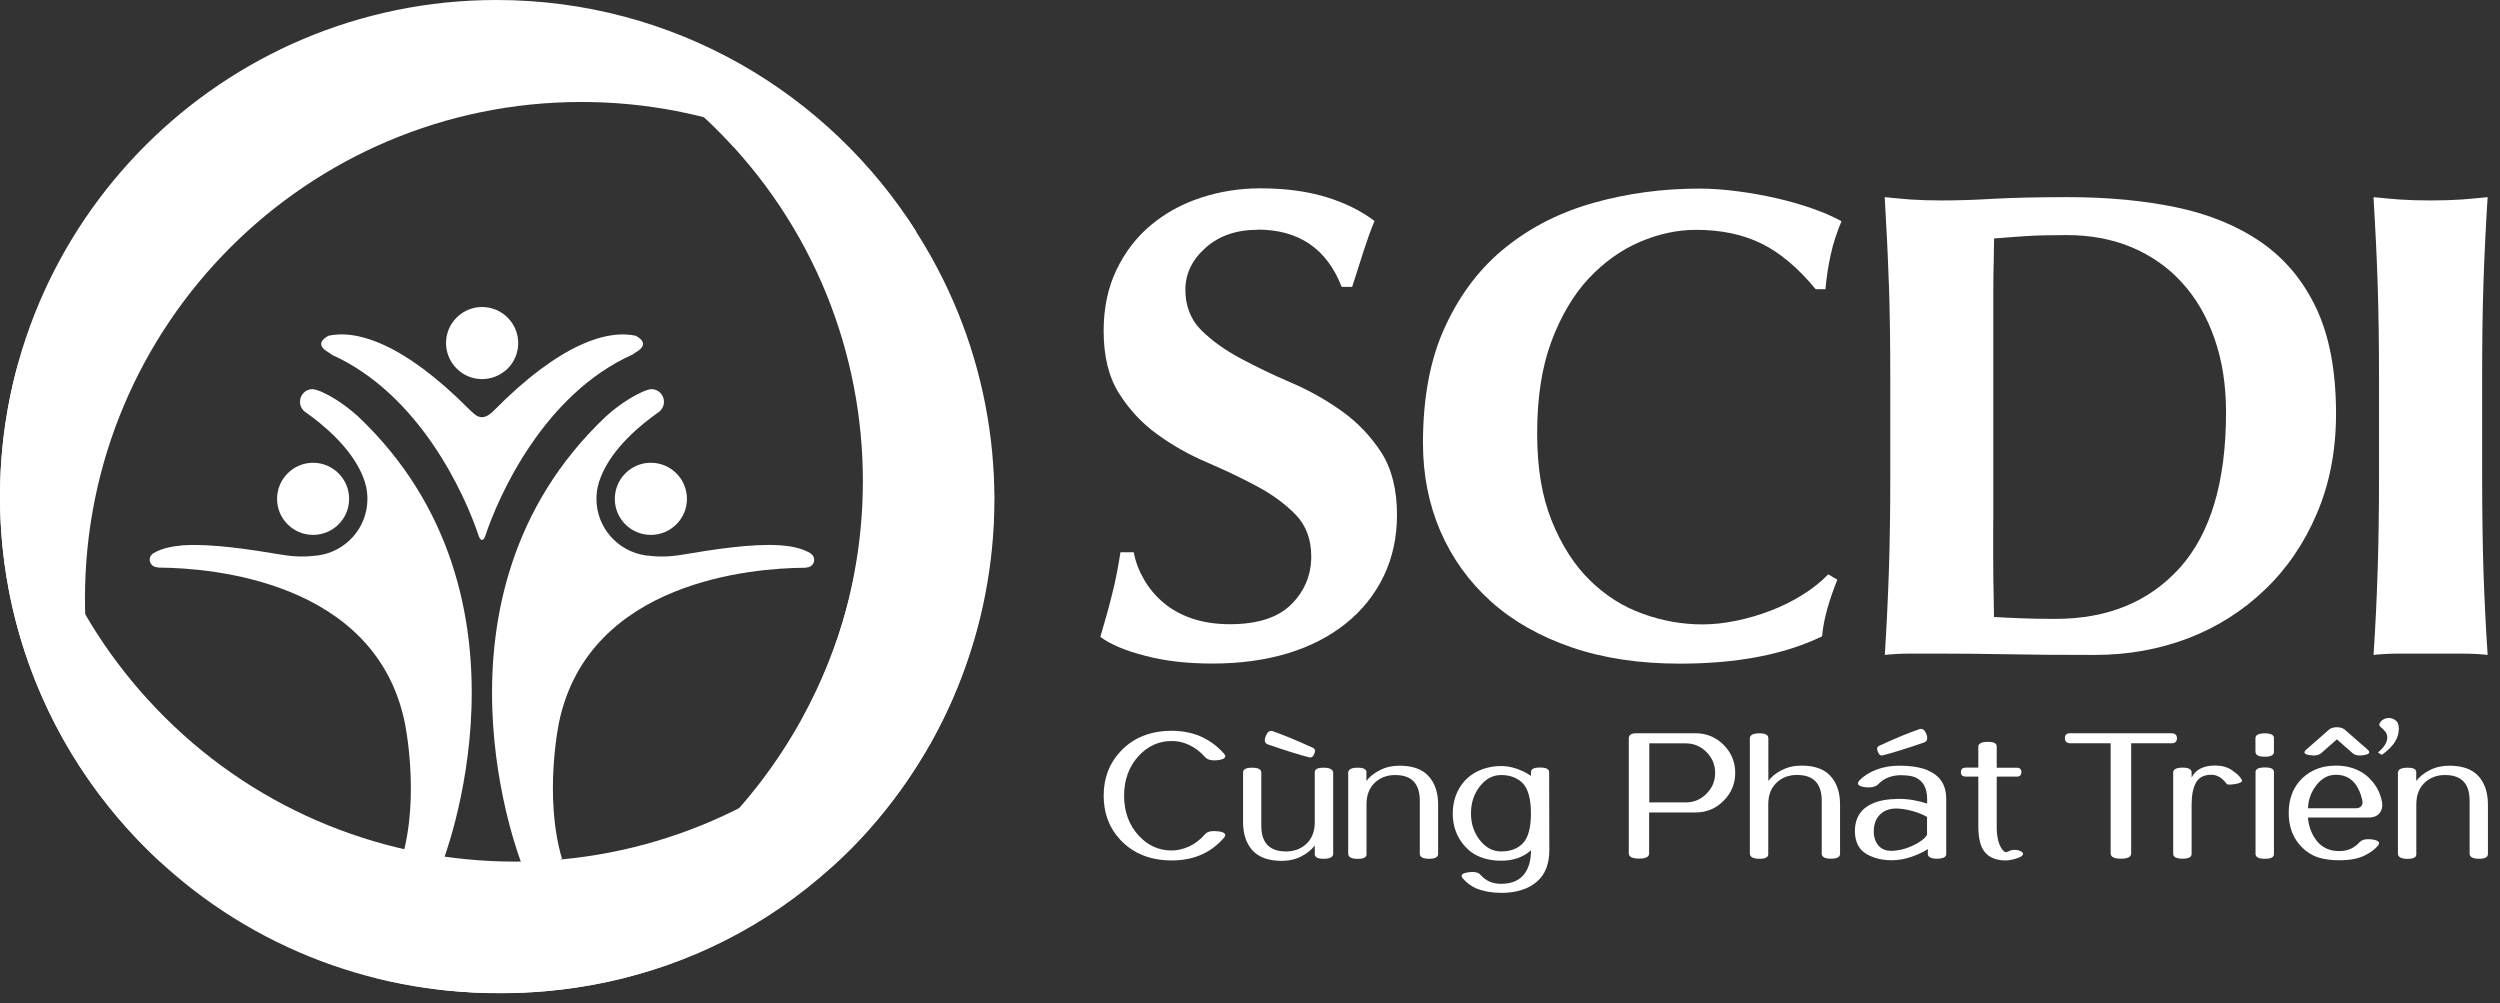 <svg width="162" height="65" viewBox="0 0 162 65" fill="none" xmlns="http://www.w3.org/2000/svg">
<rect x="0" y="0" width="162" height="65" fill="#333333" stroke="none"/>
<path d="M81.504 14.889C80.119 14.889 78.994 15.279 78.123 16.053C77.247 16.833 76.812 17.743 76.812 18.772C76.812 19.801 77.151 20.711 77.829 21.383C78.508 22.062 79.356 22.672 80.379 23.22C81.402 23.769 82.493 24.294 83.668 24.797C84.844 25.301 85.941 25.922 86.964 26.651C87.987 27.386 88.835 28.279 89.513 29.325C90.186 30.377 90.525 31.727 90.525 33.367C90.525 34.808 90.242 36.125 89.671 37.318C89.095 38.516 88.281 39.539 87.23 40.387C86.172 41.235 84.923 41.885 83.459 42.331C82.007 42.772 80.373 42.998 78.564 42.998C76.942 42.998 75.484 42.835 74.212 42.495C72.929 42.168 71.962 41.761 71.301 41.269C71.6 40.263 71.86 39.341 72.064 38.505C72.279 37.674 72.454 36.764 72.606 35.786H73.466C73.584 36.419 73.816 37.013 74.144 37.572C74.472 38.132 74.89 38.635 75.404 39.064C75.913 39.494 76.535 39.839 77.253 40.082C77.976 40.325 78.79 40.449 79.689 40.449C81.492 40.449 82.821 40.02 83.685 39.155C84.545 38.29 84.969 37.256 84.969 36.046C84.969 34.955 84.635 34.062 83.974 33.367C83.307 32.677 82.481 32.067 81.487 31.53C80.497 30.998 79.412 30.478 78.242 29.975C77.066 29.478 75.981 28.862 74.992 28.144C73.997 27.426 73.172 26.538 72.51 25.487C71.849 24.436 71.516 23.09 71.516 21.446C71.516 19.953 71.798 18.625 72.352 17.477C72.906 16.324 73.647 15.364 74.585 14.583C75.517 13.803 76.591 13.216 77.812 12.814C79.028 12.413 80.317 12.204 81.667 12.204C83.295 12.204 84.714 12.396 85.929 12.769C87.15 13.142 88.196 13.656 89.067 14.318C88.795 14.985 88.569 15.623 88.371 16.24C88.174 16.856 87.919 17.641 87.62 18.591H86.941C85.98 16.115 84.16 14.877 81.481 14.877L81.504 14.889Z" fill="white"/>
<path d="M118.425 39.398C118.244 40.02 118.125 40.63 118.069 41.235C115.632 42.416 112.557 43.004 108.855 43.004C106.238 43.004 103.898 42.654 101.84 41.947C99.783 41.241 98.03 40.251 96.606 38.968C95.182 37.685 94.091 36.165 93.333 34.412C92.581 32.654 92.208 30.755 92.208 28.715C92.208 25.719 92.695 23.175 93.678 21.095C94.65 19.009 95.956 17.308 97.601 16.002C99.24 14.691 101.139 13.736 103.31 13.131C105.475 12.526 107.747 12.221 110.127 12.221C110.907 12.221 111.738 12.283 112.603 12.396C113.473 12.509 114.321 12.662 115.129 12.848C115.938 13.035 116.712 13.255 117.452 13.515C118.193 13.775 118.815 14.052 119.329 14.335C119.024 15.058 118.786 15.782 118.628 16.517C118.464 17.251 118.357 17.992 118.289 18.738H117.656C116.514 17.359 115.344 16.37 114.14 15.782C112.93 15.188 111.523 14.894 109.901 14.894C108.691 14.894 107.481 15.154 106.266 15.674C105.051 16.194 103.943 16.986 102.942 18.048C101.948 19.117 101.151 20.479 100.529 22.13C99.913 23.786 99.608 25.764 99.608 28.07C99.608 30.377 99.924 32.18 100.551 33.745C101.185 35.317 102.004 36.6 103.01 37.589C104.022 38.584 105.164 39.313 106.447 39.771C107.724 40.234 109.008 40.461 110.302 40.461C111.02 40.461 111.76 40.381 112.512 40.223C113.27 40.065 113.999 39.856 114.728 39.573C115.446 39.302 116.13 38.963 116.78 38.561C117.43 38.154 117.995 37.713 118.47 37.216L119.058 37.566C118.815 38.171 118.605 38.776 118.425 39.398Z" fill="white"/>
<path d="M122.395 18.365C122.333 16.505 122.242 14.646 122.129 12.775C122.632 12.825 123.192 12.882 123.791 12.927C124.396 12.967 125.068 12.989 125.826 12.989C126.821 12.989 127.934 12.956 129.161 12.882C130.399 12.814 132.01 12.775 133.994 12.775C136.577 12.775 138.934 12.995 141.054 13.442C143.173 13.888 145.005 14.646 146.542 15.708C148.074 16.777 149.261 18.201 150.109 20.004C150.951 21.802 151.375 24.074 151.375 26.804C151.375 29.195 150.957 31.354 150.131 33.282C149.306 35.215 148.181 36.866 146.746 38.228C145.321 39.596 143.659 40.641 141.783 41.365C139.9 42.077 137.894 42.439 135.757 42.439C133.502 42.439 131.574 42.428 129.986 42.394C128.392 42.365 127.007 42.354 125.831 42.354H123.797C123.197 42.354 122.638 42.382 122.135 42.439C122.248 40.653 122.338 38.833 122.4 36.979C122.463 35.119 122.491 32.999 122.491 30.608V24.735C122.491 22.344 122.463 20.225 122.4 18.365H122.395ZM129.161 33.757V36.351C129.161 37.182 129.172 37.945 129.189 38.64C129.2 39.33 129.212 39.777 129.212 39.98C129.658 40.008 130.201 40.037 130.834 40.059C131.467 40.087 132.253 40.104 133.185 40.104C136.582 40.104 139.273 38.997 141.263 36.781C143.247 34.565 144.247 31.207 144.247 26.719C144.247 24.933 143.993 23.334 143.495 21.926C143.004 20.513 142.303 19.309 141.398 18.32C140.494 17.325 139.414 16.567 138.148 16.03C136.888 15.499 135.475 15.233 133.903 15.233C132.824 15.233 131.942 15.256 131.263 15.301C130.591 15.341 129.907 15.397 129.217 15.454C129.217 15.652 129.206 16.098 129.195 16.794C129.178 17.483 129.166 18.258 129.166 19.128V33.762L129.161 33.757Z" fill="white"/>
<path d="M154.071 18.365C154.009 16.505 153.918 14.646 153.805 12.775C154.314 12.825 154.868 12.882 155.467 12.927C156.072 12.967 156.75 12.989 157.502 12.989C158.254 12.989 158.926 12.967 159.531 12.927C160.13 12.882 160.684 12.825 161.199 12.775C161.08 14.646 160.989 16.505 160.927 18.365C160.865 20.219 160.842 22.344 160.842 24.735V30.608C160.842 32.999 160.871 35.119 160.927 36.979C160.989 38.833 161.08 40.653 161.199 42.439C160.684 42.382 160.13 42.354 159.531 42.354H155.467C154.868 42.354 154.314 42.382 153.805 42.439C153.924 40.653 154.014 38.833 154.071 36.979C154.133 35.119 154.161 32.999 154.161 30.608V24.735C154.161 22.344 154.133 20.225 154.071 18.365Z" fill="white"/>
<path d="M77.968 47.803C78.465 48.04 78.912 48.385 79.307 48.826C79.494 49.047 79.386 49.188 78.974 49.25C78.555 49.307 78.267 49.25 78.103 49.075C77.798 48.724 77.448 48.459 77.052 48.272C76.679 48.097 76.306 48.012 75.921 48.018C75.096 48.018 74.389 48.34 73.796 48.973C73.163 49.657 72.841 50.522 72.841 51.562C72.841 52.602 73.163 53.472 73.796 54.156C74.389 54.795 75.096 55.112 75.921 55.112C76.283 55.112 76.662 55.027 77.052 54.852C77.453 54.665 77.798 54.394 78.103 54.038C78.267 53.868 78.55 53.823 78.974 53.874C79.386 53.93 79.494 54.077 79.307 54.298C78.912 54.744 78.465 55.089 77.968 55.327C77.374 55.615 76.696 55.756 75.927 55.756C74.548 55.756 73.434 55.309 72.603 54.428C71.88 53.659 71.518 52.704 71.518 51.562C71.518 50.42 71.88 49.465 72.603 48.696C73.434 47.803 74.548 47.356 75.927 47.356C76.679 47.356 77.363 47.503 77.968 47.797V47.803Z" fill="white"/>
<path d="M85.197 55.349V54.789C84.988 55.066 84.694 55.304 84.321 55.496C83.948 55.688 83.524 55.784 83.055 55.784C82.207 55.784 81.58 55.558 81.167 55.112C80.76 54.665 80.551 54.049 80.551 53.269V50.058C80.551 49.849 80.743 49.747 81.139 49.747C81.535 49.747 81.727 49.855 81.732 50.058V53.506C81.732 54.62 82.269 55.174 83.338 55.174C83.863 55.174 84.304 55.01 84.66 54.676C85.016 54.337 85.197 53.874 85.197 53.28V50.058C85.186 49.849 85.373 49.747 85.768 49.747C86.164 49.747 86.367 49.855 86.39 50.058V55.349C86.367 55.547 86.158 55.649 85.768 55.649C85.378 55.649 85.197 55.547 85.197 55.349ZM85.073 48.459C83.999 47.961 83.134 47.611 82.467 47.379C82.281 47.317 82.128 47.424 82.021 47.701C81.908 47.978 81.953 48.159 82.151 48.238C83.27 48.623 84.157 48.9 84.83 49.075C84.983 49.12 85.084 49.041 85.169 48.843C85.248 48.645 85.209 48.515 85.067 48.453L85.073 48.459Z" fill="white"/>
<path d="M88.544 50.047V50.607C88.748 50.33 89.041 50.092 89.42 49.906C89.793 49.714 90.212 49.617 90.686 49.617C91.529 49.617 92.156 49.838 92.569 50.29C92.981 50.737 93.19 51.353 93.19 52.133V55.338C93.19 55.547 92.987 55.649 92.603 55.649C92.218 55.649 92.009 55.541 92.003 55.338V51.89C92.003 50.776 91.472 50.222 90.404 50.222C89.884 50.222 89.437 50.386 89.081 50.725C88.725 51.065 88.55 51.528 88.55 52.121V55.343C88.561 55.553 88.374 55.654 87.984 55.654C87.594 55.654 87.38 55.547 87.363 55.343V50.053C87.385 49.849 87.589 49.747 87.984 49.747C88.358 49.747 88.55 49.849 88.55 50.053L88.544 50.047Z" fill="white"/>
<path d="M98.655 49.957C98.887 50.07 99.068 50.177 99.209 50.279V50.041C99.198 49.832 99.39 49.736 99.791 49.736C100.193 49.736 100.385 49.838 100.385 50.041C100.396 52.777 100.396 54.462 100.396 55.084C100.396 55.982 100.131 56.666 99.588 57.135C99.045 57.605 98.288 57.848 97.321 57.859C96.717 57.859 96.168 57.768 95.677 57.576C95.343 57.435 95.043 57.215 94.789 56.92C94.62 56.717 94.727 56.587 95.128 56.531C95.513 56.463 95.795 56.519 95.942 56.694C96.293 57.096 96.745 57.282 97.321 57.271C97.949 57.26 98.424 57.062 98.74 56.683C99.051 56.299 99.209 55.773 99.209 55.095C98.712 55.547 98.067 55.773 97.276 55.773C96.705 55.773 96.202 55.671 95.767 55.468C95.433 55.321 95.134 55.084 94.863 54.767C94.382 54.202 94.139 53.518 94.139 52.715C94.139 51.912 94.382 51.228 94.863 50.652C95.123 50.358 95.422 50.132 95.767 49.968C96.231 49.753 96.734 49.64 97.276 49.64C97.745 49.64 98.203 49.753 98.661 49.968L98.655 49.957ZM95.897 50.952C95.513 51.438 95.32 52.02 95.32 52.704C95.32 53.388 95.513 53.959 95.897 54.445C96.281 54.931 96.739 55.174 97.27 55.174C97.87 55.174 98.344 54.999 98.684 54.643C99.028 54.281 99.204 53.636 99.204 52.709C99.204 51.782 99.028 51.127 98.684 50.765C98.339 50.409 97.87 50.222 97.27 50.222C96.739 50.222 96.276 50.465 95.897 50.952Z" fill="white"/>
<path d="M109.87 47.515C110.576 47.515 111.181 47.764 111.684 48.261C112.187 48.764 112.442 49.369 112.442 50.081C112.442 50.793 112.187 51.392 111.684 51.895C111.187 52.398 110.576 52.647 109.87 52.647H106.863V55.304C106.863 55.524 106.648 55.637 106.213 55.637C105.777 55.637 105.546 55.519 105.546 55.304V47.848C105.546 47.622 105.71 47.515 106.026 47.515H109.87ZM106.874 51.997H109.225C109.757 51.997 110.203 51.811 110.576 51.438C110.955 51.059 111.142 50.607 111.142 50.081C111.142 49.555 110.949 49.103 110.576 48.73C110.203 48.357 109.757 48.17 109.225 48.17H106.874V52.003V51.997Z" fill="white"/>
<path d="M114.589 47.814V50.601C114.798 50.324 115.092 50.087 115.465 49.9C115.844 49.708 116.256 49.612 116.731 49.612C117.579 49.612 118.207 49.832 118.614 50.285C119.026 50.731 119.235 51.347 119.235 52.127V55.332C119.235 55.541 119.037 55.643 118.647 55.643C118.257 55.643 118.054 55.536 118.048 55.332V51.884C118.048 50.771 117.511 50.217 116.443 50.217C115.917 50.217 115.476 50.38 115.12 50.72C114.764 51.059 114.583 51.522 114.583 52.116V55.338C114.595 55.547 114.402 55.649 114.012 55.649C113.622 55.649 113.413 55.541 113.391 55.338V47.82C113.413 47.622 113.622 47.52 114.012 47.52C114.402 47.52 114.583 47.622 114.583 47.82L114.589 47.814Z" fill="white"/>
<path d="M124.94 49.934C125.726 50.262 126.116 50.878 126.116 51.771V55.343C126.116 55.541 125.907 55.643 125.523 55.643C125.138 55.643 124.929 55.541 124.923 55.343V55.016C124.697 55.179 124.358 55.343 123.906 55.507C123.459 55.666 123.013 55.745 122.578 55.745C122.142 55.745 121.781 55.682 121.436 55.564C121.091 55.44 120.825 55.287 120.639 55.106C120.345 54.795 120.198 54.371 120.198 53.851C120.198 53.252 120.39 52.772 120.774 52.421C121.181 52.065 121.758 51.856 122.493 51.794C122.725 51.777 122.9 51.765 123.013 51.765C123.652 51.765 124.273 51.873 124.878 52.071V51.765C124.878 51.07 124.624 50.607 124.115 50.375C123.872 50.267 123.522 50.228 123.064 50.233C122.493 50.267 122.035 50.465 121.69 50.838C121.504 51.002 121.204 51.059 120.808 51.002C120.407 50.94 120.3 50.804 120.486 50.578C120.769 50.279 121.136 50.047 121.583 49.877C122.035 49.702 122.532 49.617 123.064 49.617C123.838 49.617 124.466 49.719 124.94 49.923V49.934ZM121.882 52.726C121.583 52.992 121.424 53.371 121.419 53.857C121.419 54.281 121.543 54.609 121.775 54.846C121.973 55.038 122.221 55.134 122.521 55.134C123.013 55.134 123.51 55.01 124.008 54.767C124.437 54.563 124.731 54.337 124.872 54.094V52.935C124.573 52.766 124.245 52.636 123.872 52.54C123.505 52.444 123.165 52.393 122.866 52.393C122.465 52.393 122.137 52.506 121.882 52.732V52.726ZM121.781 48.323C122.855 47.826 123.719 47.469 124.381 47.249C124.573 47.187 124.72 47.294 124.827 47.571C124.935 47.848 124.889 48.023 124.692 48.108C123.578 48.493 122.685 48.77 122.012 48.945C121.871 48.99 121.758 48.911 121.684 48.713C121.6 48.515 121.634 48.385 121.781 48.323Z" fill="white"/>
<path d="M129.388 48.346V49.748H130.711C130.892 49.753 130.988 49.855 130.988 50.03C130.988 50.217 130.897 50.318 130.711 50.324H129.388V53.506C129.377 54.106 129.473 54.569 129.642 54.886C129.75 55.078 129.857 55.191 129.965 55.219C129.998 55.23 130.021 55.225 130.049 55.208C130.1 55.191 130.14 55.174 130.179 55.157C130.275 55.1 130.4 55.072 130.552 55.072C130.705 55.072 130.829 55.1 130.925 55.151C131.033 55.208 131.095 55.264 131.095 55.321C131.095 55.389 131.05 55.451 130.948 55.513C130.886 55.553 130.75 55.603 130.552 55.666C130.338 55.722 130.145 55.756 129.965 55.756C129.252 55.756 128.761 55.507 128.478 55.016C128.291 54.671 128.19 54.168 128.195 53.506V50.324H127.347C127.167 50.313 127.065 50.222 127.065 50.036C127.065 49.849 127.167 49.753 127.347 49.742H128.195V48.34C128.246 48.159 128.45 48.069 128.789 48.069C129.173 48.069 129.377 48.159 129.382 48.34L129.388 48.346Z" fill="white"/>
<path d="M140.722 47.515C140.948 47.526 141.067 47.628 141.067 47.837C141.067 48.052 140.948 48.165 140.722 48.165H138.099V55.31C138.099 55.53 137.873 55.643 137.432 55.643C136.992 55.643 136.771 55.524 136.771 55.31V48.165H134.154C133.917 48.154 133.804 48.046 133.804 47.837C133.804 47.628 133.911 47.515 134.12 47.515H140.728H140.722Z" fill="white"/>
<path d="M144.627 49.911C144.944 50.12 145.153 50.313 145.26 50.516C145.339 50.646 145.204 50.742 144.853 50.804C144.497 50.861 144.31 50.855 144.277 50.782C143.994 50.403 143.672 50.205 143.293 50.205C142.818 50.205 142.49 50.375 142.304 50.708C142.112 51.047 142.016 51.528 142.016 52.15V55.343C142.016 55.541 141.818 55.643 141.433 55.643C141.049 55.643 140.834 55.541 140.823 55.343V50.053C140.834 49.843 141.038 49.742 141.433 49.742C141.829 49.742 142.016 49.849 142.016 50.053V50.386C142.276 49.866 142.79 49.606 143.542 49.606C143.966 49.606 144.327 49.702 144.633 49.906L144.627 49.911Z" fill="white"/>
<path d="M147.351 47.826V48.719C147.351 48.934 147.159 49.035 146.758 49.035C146.356 49.035 146.164 48.934 146.153 48.719V47.826C146.164 47.622 146.362 47.52 146.758 47.52C147.153 47.52 147.351 47.622 147.351 47.826ZM147.351 50.013V55.343C147.351 55.553 147.165 55.649 146.763 55.649C146.362 55.649 146.17 55.547 146.159 55.343V50.013C146.17 49.827 146.368 49.73 146.763 49.73C147.159 49.73 147.351 49.827 147.351 50.013Z" fill="white"/>
<path d="M153.712 50.618C154.057 51.025 154.266 51.477 154.356 51.98C154.401 52.263 154.345 52.5 154.198 52.687C154.051 52.879 153.808 52.975 153.474 52.975H149.552C149.608 53.602 149.817 54.111 150.156 54.524C150.501 54.937 150.976 55.151 151.586 55.151C152.123 55.151 152.559 54.959 152.898 54.575C153.067 54.4 153.35 54.343 153.746 54.4C154.136 54.462 154.254 54.592 154.09 54.801C153.898 55.038 153.604 55.253 153.209 55.445C152.79 55.649 152.248 55.745 151.586 55.745C150.925 55.745 150.343 55.643 149.913 55.44C149.557 55.264 149.258 55.027 149.009 54.733C148.545 54.196 148.308 53.506 148.308 52.675C148.308 51.845 148.545 51.161 149.009 50.618C149.258 50.33 149.557 50.098 149.913 49.923C150.343 49.714 150.829 49.612 151.366 49.612C151.903 49.612 152.389 49.714 152.819 49.923C153.169 50.087 153.469 50.324 153.706 50.618H153.712ZM151.909 47.255L153.401 48.555C153.621 48.741 153.553 48.866 153.209 48.928C152.853 48.99 152.598 48.945 152.44 48.798L151.428 47.91L150.422 48.798C150.241 48.95 149.987 48.99 149.642 48.928C149.297 48.871 149.235 48.741 149.467 48.555L150.948 47.255C151.066 47.17 151.23 47.125 151.428 47.125C151.626 47.125 151.796 47.17 151.903 47.255H151.909ZM150.1 50.884C149.755 51.325 149.574 51.828 149.557 52.376H152.66C152.813 52.376 152.926 52.331 153.011 52.235C153.09 52.139 153.118 52.008 153.073 51.839C152.819 50.748 152.248 50.205 151.36 50.205C150.874 50.205 150.456 50.426 150.1 50.878V50.884Z" fill="white"/>
<path d="M156.572 50.047V50.607C156.781 50.33 157.08 50.092 157.448 49.906C157.821 49.714 158.245 49.617 158.714 49.617C159.556 49.617 160.189 49.838 160.602 50.29C161.009 50.737 161.218 51.353 161.218 52.133V55.338C161.218 55.547 161.026 55.649 160.641 55.649C160.257 55.649 160.048 55.541 160.031 55.338V51.89C160.031 50.776 159.505 50.222 158.437 50.222C157.911 50.222 157.47 50.386 157.109 50.725C156.758 51.065 156.577 51.528 156.577 52.121V55.343C156.589 55.553 156.402 55.654 156.012 55.654C155.622 55.654 155.407 55.547 155.385 55.343V50.053C155.407 49.849 155.616 49.747 156.012 49.747C156.408 49.747 156.577 49.849 156.577 50.053L156.572 50.047Z" fill="white"/>
<path d="M154.086 48.764C154.493 48.431 154.696 48.103 154.696 47.781C154.696 47.498 154.516 47.323 154.256 47.102C153.945 46.842 154.719 46.203 155.284 46.724C155.403 46.837 155.443 47.023 155.443 47.227C155.443 47.538 155.352 47.826 155.171 48.108C154.985 48.385 154.713 48.651 154.34 48.917L154.086 48.758V48.764Z" fill="white"/>
<path d="M20.288 34.661C21.583 34.661 22.623 33.615 22.623 32.327C22.623 31.038 21.577 29.987 20.288 29.987C19 29.987 17.954 31.038 17.954 32.327C17.954 33.615 19 34.661 20.288 34.661Z" fill="white"/>
<path d="M20.779 25.368C20.514 25.255 20.344 25.221 20.248 25.216C19.801 25.216 19.44 25.583 19.44 26.041C19.44 26.346 19.609 26.606 19.858 26.753C20.841 27.449 22.712 28.947 23.492 30.817C23.492 30.834 23.492 30.846 23.509 30.863C23.701 31.309 23.809 31.807 23.809 32.327C23.809 34.198 22.424 35.735 20.627 35.989C20.604 35.989 20.587 35.989 20.564 36.001C20.547 36.001 20.525 36.001 20.502 36.001H20.474C19.858 36.091 19.123 36.091 18.247 35.944C16.252 35.611 13.748 35.221 11.916 35.334C11.865 35.334 11.826 35.334 11.769 35.345C11.746 35.345 11.724 35.356 11.701 35.356C11.605 35.373 11.515 35.379 11.419 35.385C11.368 35.396 11.311 35.402 11.26 35.407C11.159 35.43 11.063 35.447 10.966 35.464C10.944 35.464 10.921 35.475 10.904 35.481C10.814 35.498 10.723 35.52 10.639 35.549C10.559 35.571 10.497 35.594 10.435 35.616C10.412 35.622 10.396 35.628 10.379 35.639C10.13 35.735 9.989 35.82 9.943 35.848C9.796 35.933 9.7 36.086 9.7 36.266C9.7 36.526 9.909 36.741 10.164 36.758C10.164 36.758 10.283 36.781 10.311 36.781C10.328 36.781 10.345 36.781 10.362 36.781C13.601 36.809 24.278 37.606 26.217 46.763C26.217 46.763 27.246 51.539 26.036 55.649C26.036 55.649 26.579 56.005 28.631 56.005C28.631 56.005 35.566 38.686 23.193 26.974C22.141 26.03 21.237 25.561 20.768 25.357L20.779 25.368Z" fill="white"/>
<path d="M39.84 32.327C39.84 33.621 40.885 34.661 42.174 34.661C43.463 34.661 44.514 33.615 44.514 32.327C44.514 31.038 43.468 29.987 42.174 29.987C40.88 29.987 39.84 31.038 39.84 32.327Z" fill="white"/>
<path d="M52.511 35.848C52.466 35.814 52.325 35.735 52.076 35.639C52.053 35.633 52.036 35.628 52.02 35.616C51.957 35.594 51.895 35.577 51.816 35.549C51.731 35.52 51.647 35.498 51.556 35.481C51.533 35.475 51.511 35.464 51.488 35.464C51.398 35.447 51.296 35.424 51.2 35.407C51.149 35.407 51.093 35.396 51.042 35.385C50.951 35.379 50.861 35.368 50.759 35.356C50.736 35.356 50.719 35.356 50.691 35.345C50.635 35.345 50.595 35.345 50.544 35.334C48.718 35.215 46.215 35.605 44.214 35.944C43.343 36.091 42.608 36.091 41.986 36.001H41.958C41.958 36.001 41.913 36.001 41.896 36.001C41.873 35.995 41.856 35.995 41.828 35.989C40.036 35.729 38.651 34.192 38.651 32.327C38.651 31.807 38.759 31.309 38.951 30.863C38.962 30.851 38.962 30.834 38.968 30.817C39.742 28.952 41.619 27.454 42.608 26.759C42.851 26.606 43.026 26.346 43.026 26.041C43.026 25.589 42.67 25.221 42.224 25.216C42.128 25.216 41.958 25.255 41.687 25.368C41.212 25.572 40.313 26.041 39.262 26.985C26.889 38.697 33.819 56.016 33.819 56.016C35.876 56.016 36.419 55.66 36.419 55.66C35.209 51.551 36.232 46.774 36.232 46.774C38.182 37.617 48.854 36.815 52.093 36.792C52.116 36.792 52.133 36.792 52.15 36.792C52.178 36.792 52.291 36.77 52.291 36.77C52.557 36.753 52.76 36.538 52.76 36.278C52.76 36.097 52.664 35.944 52.517 35.859L52.511 35.848Z" fill="white"/>
<path d="M32.718 24.046C33.719 23.232 33.871 21.762 33.057 20.762C32.243 19.756 30.774 19.603 29.768 20.417C28.761 21.231 28.614 22.701 29.428 23.701C30.242 24.707 31.712 24.854 32.718 24.04V24.046Z" fill="white"/>
<path d="M40.964 22.994C41.021 22.949 41.083 22.904 41.179 22.842C42.236 22.254 41.247 21.791 41.247 21.791L41.275 21.773C39.421 21.327 36.324 22.22 31.971 26.635C31.163 27.449 30.739 26.804 30.445 26.567C26.127 22.203 23.057 21.327 21.203 21.773L21.237 21.791C21.237 21.791 20.248 22.254 21.299 22.842C21.401 22.898 21.463 22.944 21.514 22.994C27.184 25.555 30.117 31.999 31.022 34.735C31.022 34.735 31.208 35.289 31.434 34.763C32.333 32.044 35.261 25.561 40.953 22.989L40.964 22.994Z" fill="white"/>
<path d="M47.555 9.547C59.499 22.695 58.532 43.05 45.373 54.993C39.173 60.634 31.322 63.155 23.555 63.116C33.854 65.987 45.402 63.907 53.898 56.186C67.051 44.236 68.023 23.882 56.079 10.734C49.76 3.787 41.1 0.243 32.395 0.204C38.037 1.775 43.316 4.895 47.55 9.553L47.555 9.547Z" fill="white"/>
<path d="M5.506 38.782C5.506 21.016 19.914 6.608 37.679 6.608C46.062 6.608 53.693 9.818 59.413 15.069C53.721 6.02 43.654 0 32.174 0C14.402 0 0 14.408 0 32.174C0 41.563 4.025 50.008 10.434 55.892C7.314 50.935 5.506 45.073 5.506 38.782Z" fill="white"/>
<path d="M54.993 47.47C41.84 59.419 21.491 58.447 9.547 45.294C3.906 39.087 1.148 31.287 1.187 23.52C-1.684 33.813 0.633 45.316 8.355 53.812C20.304 66.96 40.659 67.937 53.806 55.988C60.759 49.674 64.303 41.015 64.343 32.315C62.771 37.962 59.651 43.242 54.999 47.47H54.993Z" fill="white"/>
<path d="M60.25 48.261C60.301 48.171 60.346 48.075 60.397 47.984C60.567 47.679 60.73 47.362 60.894 47.04C60.99 46.848 61.087 46.656 61.183 46.464C61.296 46.226 61.403 45.989 61.516 45.746C61.697 45.35 61.867 44.949 62.031 44.542C62.098 44.378 62.161 44.22 62.223 44.056C62.336 43.767 62.443 43.473 62.545 43.179C62.59 43.05 62.635 42.914 62.681 42.778C63.065 41.636 63.393 40.478 63.647 39.296C63.647 39.285 63.653 39.268 63.658 39.257C63.749 38.855 63.822 38.443 63.896 38.036C63.907 37.968 63.924 37.894 63.935 37.821C64.003 37.408 64.066 36.996 64.122 36.583C64.133 36.515 64.139 36.453 64.145 36.385C64.201 35.956 64.246 35.52 64.286 35.085C64.286 35.034 64.291 34.978 64.297 34.927C64.331 34.48 64.365 34.028 64.382 33.576C64.382 33.44 64.382 33.299 64.393 33.163C64.405 32.824 64.422 32.485 64.422 32.14C64.422 32.084 64.422 32.033 64.422 31.982H55.943C55.943 31.982 56.401 44.361 45.881 54.484C45.706 54.648 45.542 54.818 45.367 54.982C39.325 60.476 31.767 63.223 24.204 63.331C33.977 65.823 44.824 63.845 53.037 56.898C53.88 56.242 56.751 53.84 59.402 49.652C59.413 49.635 59.425 49.618 59.43 49.601C59.707 49.166 59.979 48.719 60.244 48.244L60.25 48.261Z" fill="white"/>
</svg>
